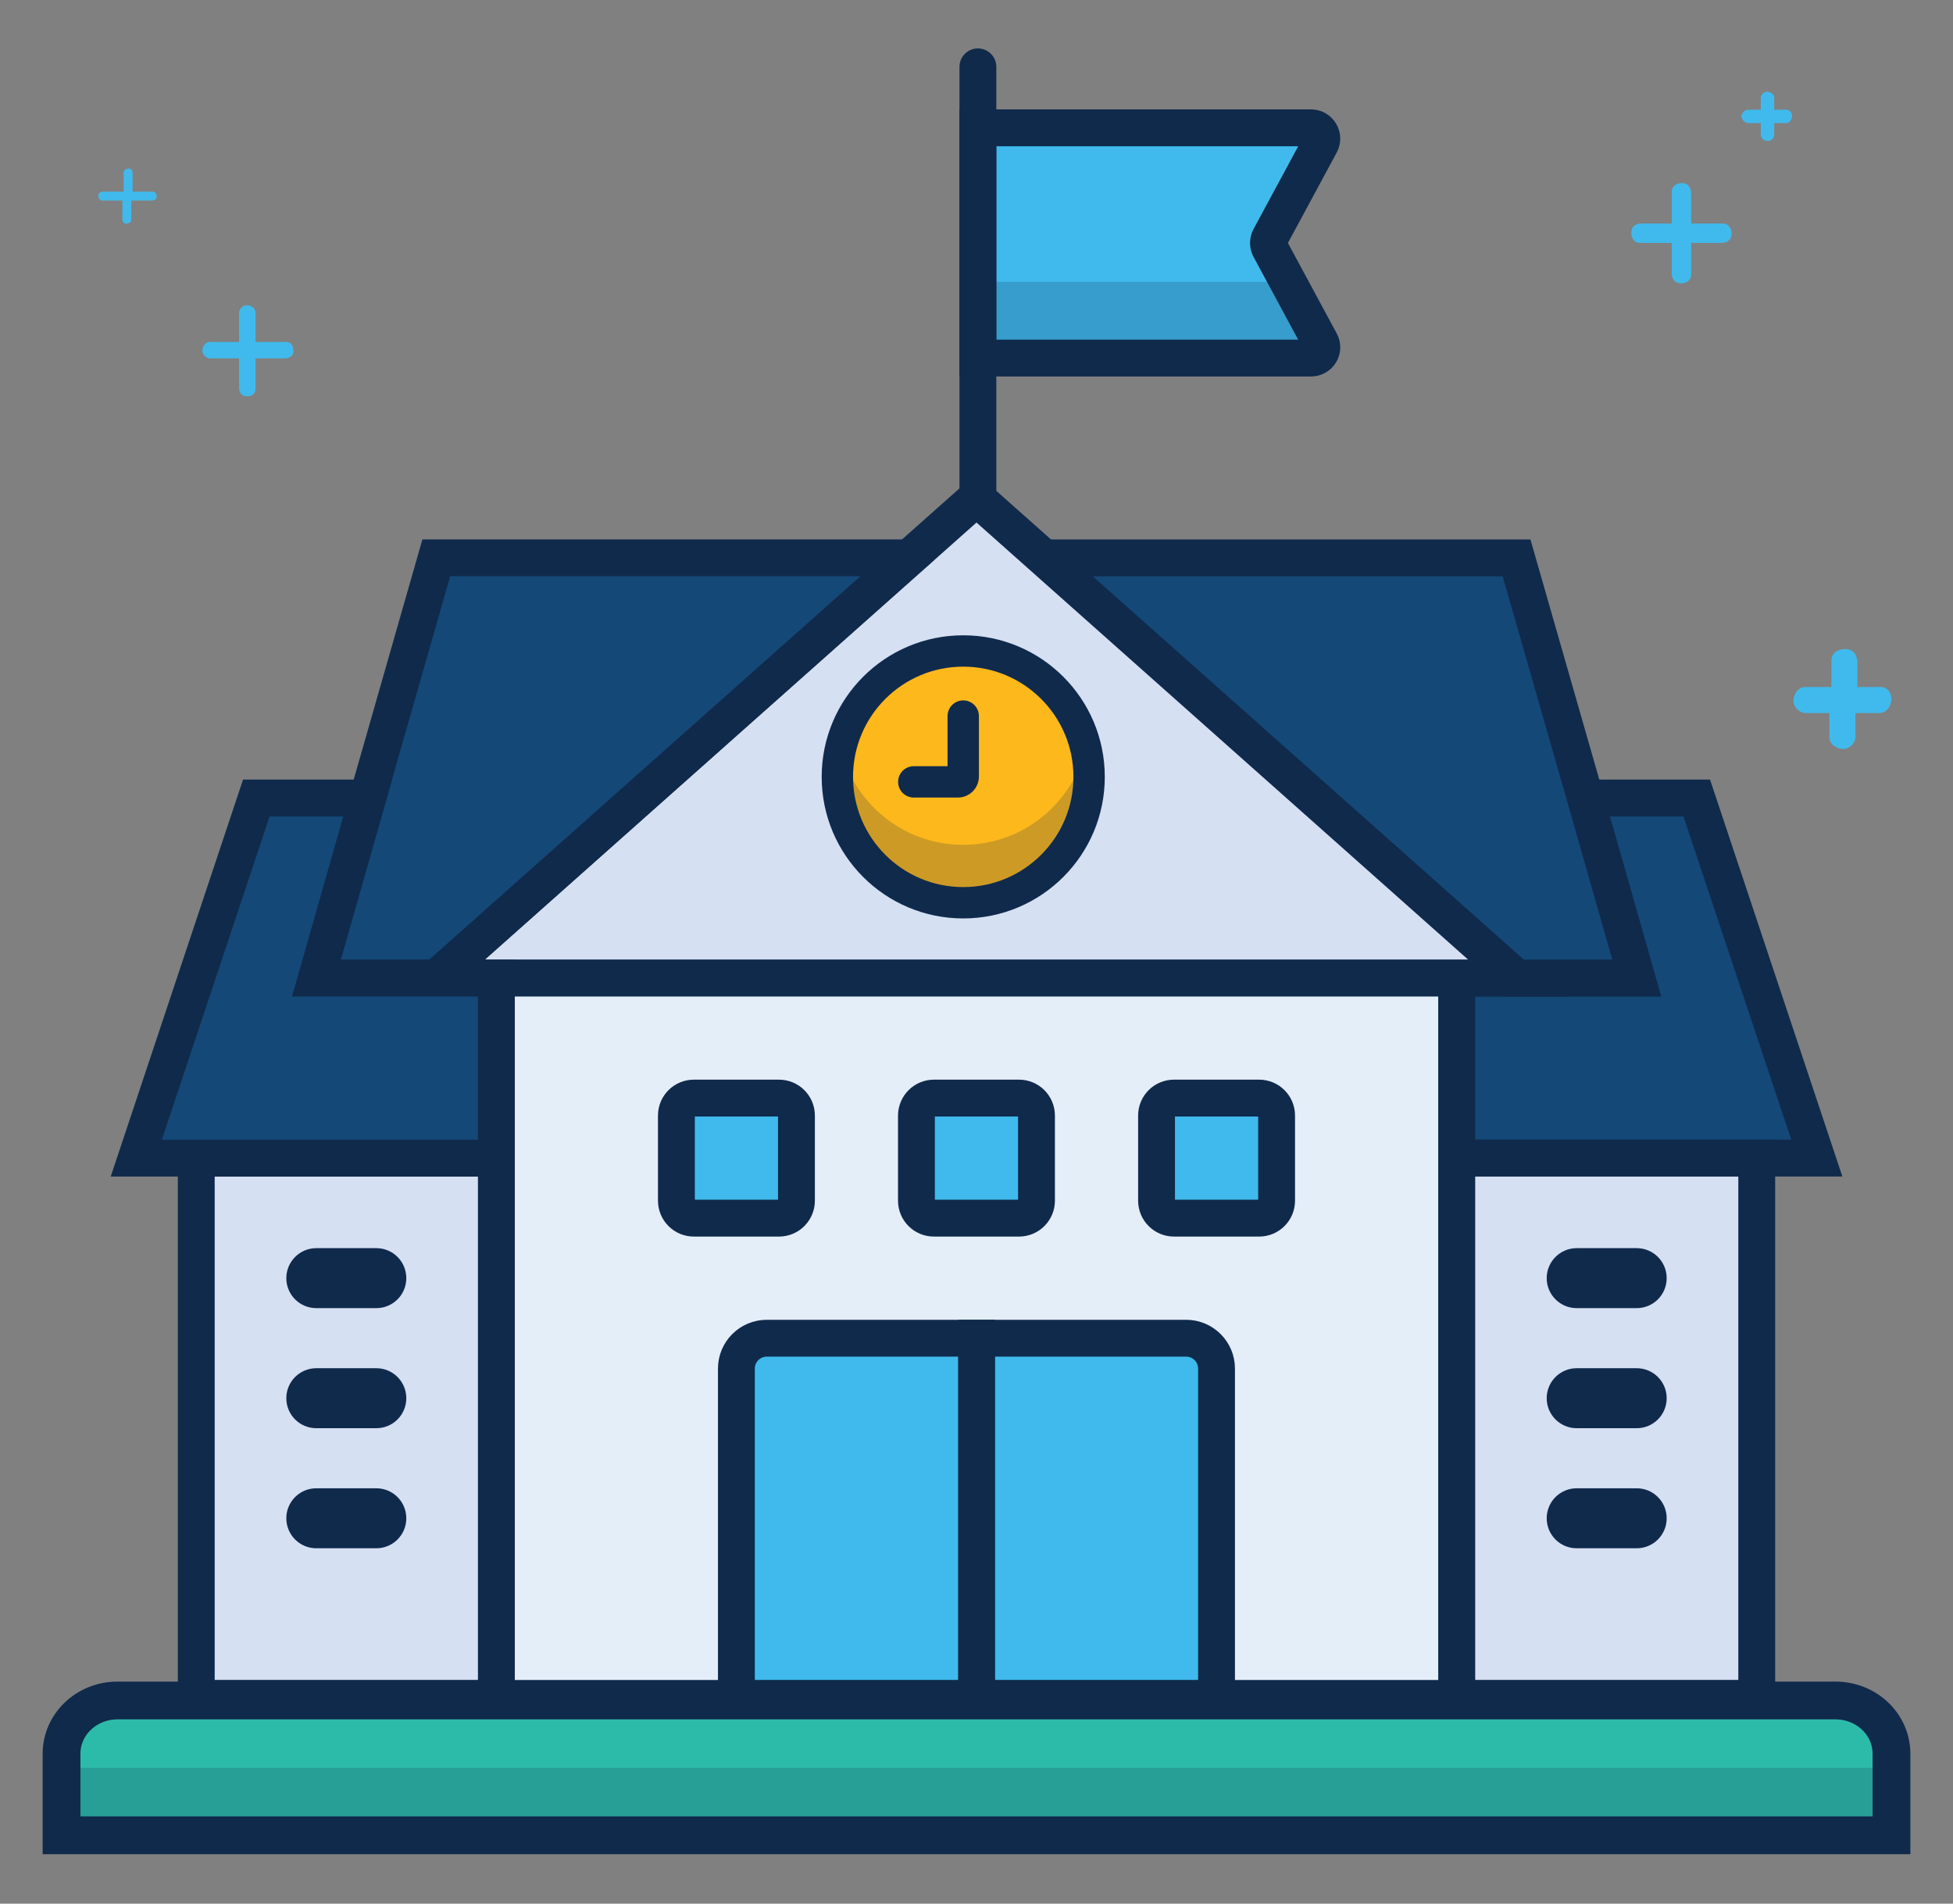 <svg xmlns="http://www.w3.org/2000/svg" xmlns:xlink="http://www.w3.org/1999/xlink" id="Layer_1" x="0px" y="0px" viewBox="0 0 265 258.28" style="enable-background:new 0 0 265 258.28;" xml:space="preserve"><rect x="0" y="0" width="265" height="258.28" fill="#808080" stroke="none"/><style type="text/css">	.st0{display:none;}	.st1{fill:#2DBBA9;stroke:#102A4C;stroke-width:5.127;stroke-miterlimit:10;}	.st2{fill:#144877;stroke:#102A4C;stroke-width:5;stroke-miterlimit:10;}	.st3{fill:#D5E0F2;stroke:#102A4C;stroke-width:5;stroke-miterlimit:10;}	.st4{fill:#E4EEF9;stroke:#102A4C;stroke-width:5;stroke-miterlimit:10;}	.st5{fill:#40BAEC;stroke:#102A4C;stroke-width:5;stroke-miterlimit:10;}	.st6{fill:#102A4C;}	.st7{opacity:0.2;fill:#102A4C;enable-background:new    ;}	.st8{opacity:0.2;}	.st9{fill:#FDB81C;stroke:#102A4C;stroke-width:4.254;stroke-miterlimit:10;}	.st10{fill:none;stroke:#102A4C;stroke-width:5;stroke-linecap:round;stroke-miterlimit:10;}	.st11{fill:none;stroke:#102A4C;stroke-width:4.254;stroke-linecap:round;stroke-miterlimit:10;}	.st12{fill:#40BAEC;}</style><g id="Layer_2_1_" class="st0"></g><g id="Layer_1_1_"></g><g id="Layer_3_2_">	<g>		<path class="st1" d="M256.65,237.93V249H8.35v-11.07c0-3.99,3.4-7.22,7.59-7.22h233.12C253.25,230.71,256.65,233.94,256.65,237.93   z"></path>		<path class="st2" d="M246.52,157.12h-8.14h-40.72V132.7h8.14h16.29l-6.96-24.43h15.1L246.52,157.12z"></path>		<path class="st3" d="M197.65,157.13h40.72v73.29h-40.72V157.13z"></path>		<path class="st2" d="M215.12,108.26l6.96,24.43h-16.29l-63.89-56.8l0.2-0.2h63.68L215.12,108.26z"></path>		<path class="st3" d="M205.79,132.7H59.21l73.29-65.15L205.79,132.7z"></path>		<path class="st4" d="M67.35,132.7h130.3v97.73H67.35V132.7z"></path>		<path class="st5" d="M159.3,148.98h11.55c1.31,0,2.37,1.06,2.37,2.37v11.55c0,1.31-1.06,2.37-2.37,2.37H159.3   c-1.31,0-2.37-1.06-2.37-2.37v-11.55C156.93,150.04,157.99,148.98,159.3,148.98z"></path>		<path class="st5" d="M132.5,181.56h28.45c2.28,0,4.12,1.85,4.12,4.12v44.74H132.5V181.56z"></path>		<path class="st5" d="M126.72,148.98h11.55c1.31,0,2.37,1.06,2.37,2.37v11.55c0,1.31-1.06,2.37-2.37,2.37h-11.55   c-1.31,0-2.37-1.06-2.37-2.37v-11.55C124.36,150.04,125.42,148.98,126.72,148.98z"></path>		<path class="st5" d="M104.05,181.56h28.45v48.86H99.92v-44.74C99.92,183.4,101.77,181.56,104.05,181.56z"></path>		<path class="st2" d="M123.09,75.89l-63.89,56.8H42.92l6.96-24.43l9.32-32.58h63.68L123.09,75.89z"></path>		<path class="st5" d="M94.15,148.98h11.55c1.31,0,2.37,1.06,2.37,2.37v11.55c0,1.31-1.06,2.37-2.37,2.37H94.15   c-1.31,0-2.37-1.06-2.37-2.37v-11.55C91.78,150.04,92.84,148.98,94.15,148.98z"></path>		<path class="st3" d="M26.63,157.13h40.72v73.29H26.63V157.13z"></path>		<path class="st2" d="M67.35,132.7v24.43H26.63h-8.14l16.29-48.86h15.11l-6.96,24.43h16.29L67.35,132.7L67.35,132.7z"></path>		<path class="st6" d="M42.92,169.34h8.14c2.25,0,4.07,1.82,4.07,4.07l0,0c0,2.25-1.82,4.07-4.07,4.07h-8.14   c-2.25,0-4.07-1.82-4.07-4.07l0,0C38.85,171.17,40.67,169.34,42.92,169.34z"></path>		<path class="st6" d="M42.92,185.63h8.14c2.25,0,4.07,1.82,4.07,4.07l0,0c0,2.25-1.82,4.07-4.07,4.07h-8.14   c-2.25,0-4.07-1.82-4.07-4.07l0,0C38.85,187.45,40.67,185.63,42.92,185.63z"></path>		<path class="st6" d="M42.92,201.92h8.14c2.25,0,4.07,1.82,4.07,4.07l0,0c0,2.25-1.82,4.07-4.07,4.07h-8.14   c-2.25,0-4.07-1.82-4.07-4.07l0,0C38.85,203.74,40.67,201.92,42.92,201.92z"></path>		<path class="st6" d="M213.94,169.34h8.14c2.25,0,4.07,1.82,4.07,4.07l0,0c0,2.25-1.82,4.07-4.07,4.07h-8.14   c-2.25,0-4.07-1.82-4.07-4.07l0,0C209.87,171.17,211.69,169.34,213.94,169.34z"></path>		<path class="st6" d="M213.94,185.63h8.14c2.25,0,4.07,1.82,4.07,4.07l0,0c0,2.25-1.82,4.07-4.07,4.07h-8.14   c-2.25,0-4.07-1.82-4.07-4.07l0,0C209.87,187.45,211.69,185.63,213.94,185.63z"></path>		<path class="st6" d="M213.94,201.92h8.14c2.25,0,4.07,1.82,4.07,4.07l0,0c0,2.25-1.82,4.07-4.07,4.07h-8.14   c-2.25,0-4.07-1.82-4.07-4.07l0,0C209.87,203.74,211.69,201.92,213.94,201.92z"></path>		<path class="st7" d="M8.35,239.85h248.29v9.36H8.35V239.85z"></path>		<g>			<path class="st5" d="M177.89,48.58h-45.2V17.34h45.2c1.11,0,1.81,1.18,1.29,2.16l-6.89,12.77c-0.23,0.43-0.23,0.96,0,1.39    l6.89,12.77C179.71,47.4,179,48.58,177.89,48.58z"></path>			<g class="st8">				<g>					<path class="st6" d="M132.69,38.23v9.36h47.66l-5.05-9.36H132.69z"></path>				</g>			</g>			<ellipse class="st9" cx="130.7" cy="105.4" rx="17.08" ry="17.08"></ellipse>			<path class="st7" d="M130.69,114.62c-8.07,0-14.82-5.59-16.62-13.11c-0.3,1.28-0.47,2.61-0.47,3.98    c0,9.44,7.65,17.09,17.09,17.09s17.09-7.65,17.09-17.09c0-1.37-0.17-2.7-0.47-3.98C145.51,109.03,138.76,114.62,130.69,114.62    L130.69,114.62z"></path>			<line class="st10" x1="132.69" y1="9.07" x2="132.69" y2="67.88"></line>			<path class="st11" d="M130.7,97.15v8.22c0,0.39-0.32,0.71-0.71,0.71h-6"></path>		</g>	</g></g><g>	<path class="st12" d="M20.57,27.21c0.34,0,0.69-0.17,0.69-0.52c0-0.34-0.17-0.69-0.52-0.69h-0.17h-2.58v-2.58  c0-0.34-0.34-0.69-0.69-0.52c-0.34,0-0.52,0.34-0.52,0.52v2.58h-2.75c-0.34,0-0.69,0.17-0.69,0.52c0,0.34,0.17,0.69,0.52,0.69h0.17  h2.58v2.58c0,0.34,0.34,0.69,0.69,0.52c0.34,0,0.52-0.34,0.52-0.52v-2.58H20.57z"></path>	<path class="st12" d="M233.53,30.32h-4.06v-4.06c0-0.81-0.41-1.42-1.22-1.42s-1.42,0.41-1.42,1.22v0.2v4.06h-4.06  c-0.81,0-1.42,0.41-1.42,1.22c0,0.81,0.41,1.42,1.22,1.42h0.2h4.06v4.06c0,0.81,0.41,1.42,1.22,1.42c0.81,0,1.42-0.41,1.42-1.22  v-0.2v-4.06h4.06c0.81,0,1.42-0.41,1.42-1.22c0-0.81-0.41-1.42-1.22-1.42H233.53L233.53,30.32z"></path>	<path class="st12" d="M38.62,46.39h-3.95v-3.95c0-0.69-0.69-1.03-1.2-1.03c-0.52,0-1.03,0.52-1.03,1.03v3.95h-3.95  c-0.69,0-1.03,0.69-1.03,1.2s0.52,1.03,1.03,1.03h3.95v3.95c0,0.69,0.34,1.2,1.03,1.2s1.2-0.34,1.2-1.03v-0.17v-3.95h3.95  c0.69,0,1.2-0.34,1.2-1.03c0-0.69-0.34-1.2-1.03-1.2L38.62,46.39z"></path>	<path class="st12" d="M255.28,93.21h-3.25v-3.25c0-1.08-0.54-1.9-1.63-1.9c-1.08,0-1.9,0.54-1.9,1.63v0.27v3.25h-3.52  c-1.08,0-1.63,1.08-1.63,1.9s0.81,1.63,1.63,1.63h3.25v3.25c0,1.08,1.08,1.63,1.9,1.63c0.81,0,1.63-0.81,1.63-1.63v-3.25h3.25  c1.08,0,1.63-1.08,1.63-1.9C256.64,94.02,256.1,93.21,255.28,93.21L255.28,93.21z"></path>	<path class="st12" d="M242.36,14.88h-1.62v-1.62c0-0.41-0.41-0.81-1.01-0.81c-0.41,0-0.81,0.41-0.81,0.81v1.62h-1.62  c-0.41,0-0.81,0.2-1.01,0.81c0,0.41,0.2,0.81,0.81,1.01h0.2h1.62v1.62c0,0.41,0.41,0.81,1.01,0.81c0.41,0,0.81-0.41,0.81-0.81  v-1.62h1.62c0.41,0,0.81-0.41,0.81-1.01C243.17,15.29,242.76,14.88,242.36,14.88L242.36,14.88z"></path></g></svg>